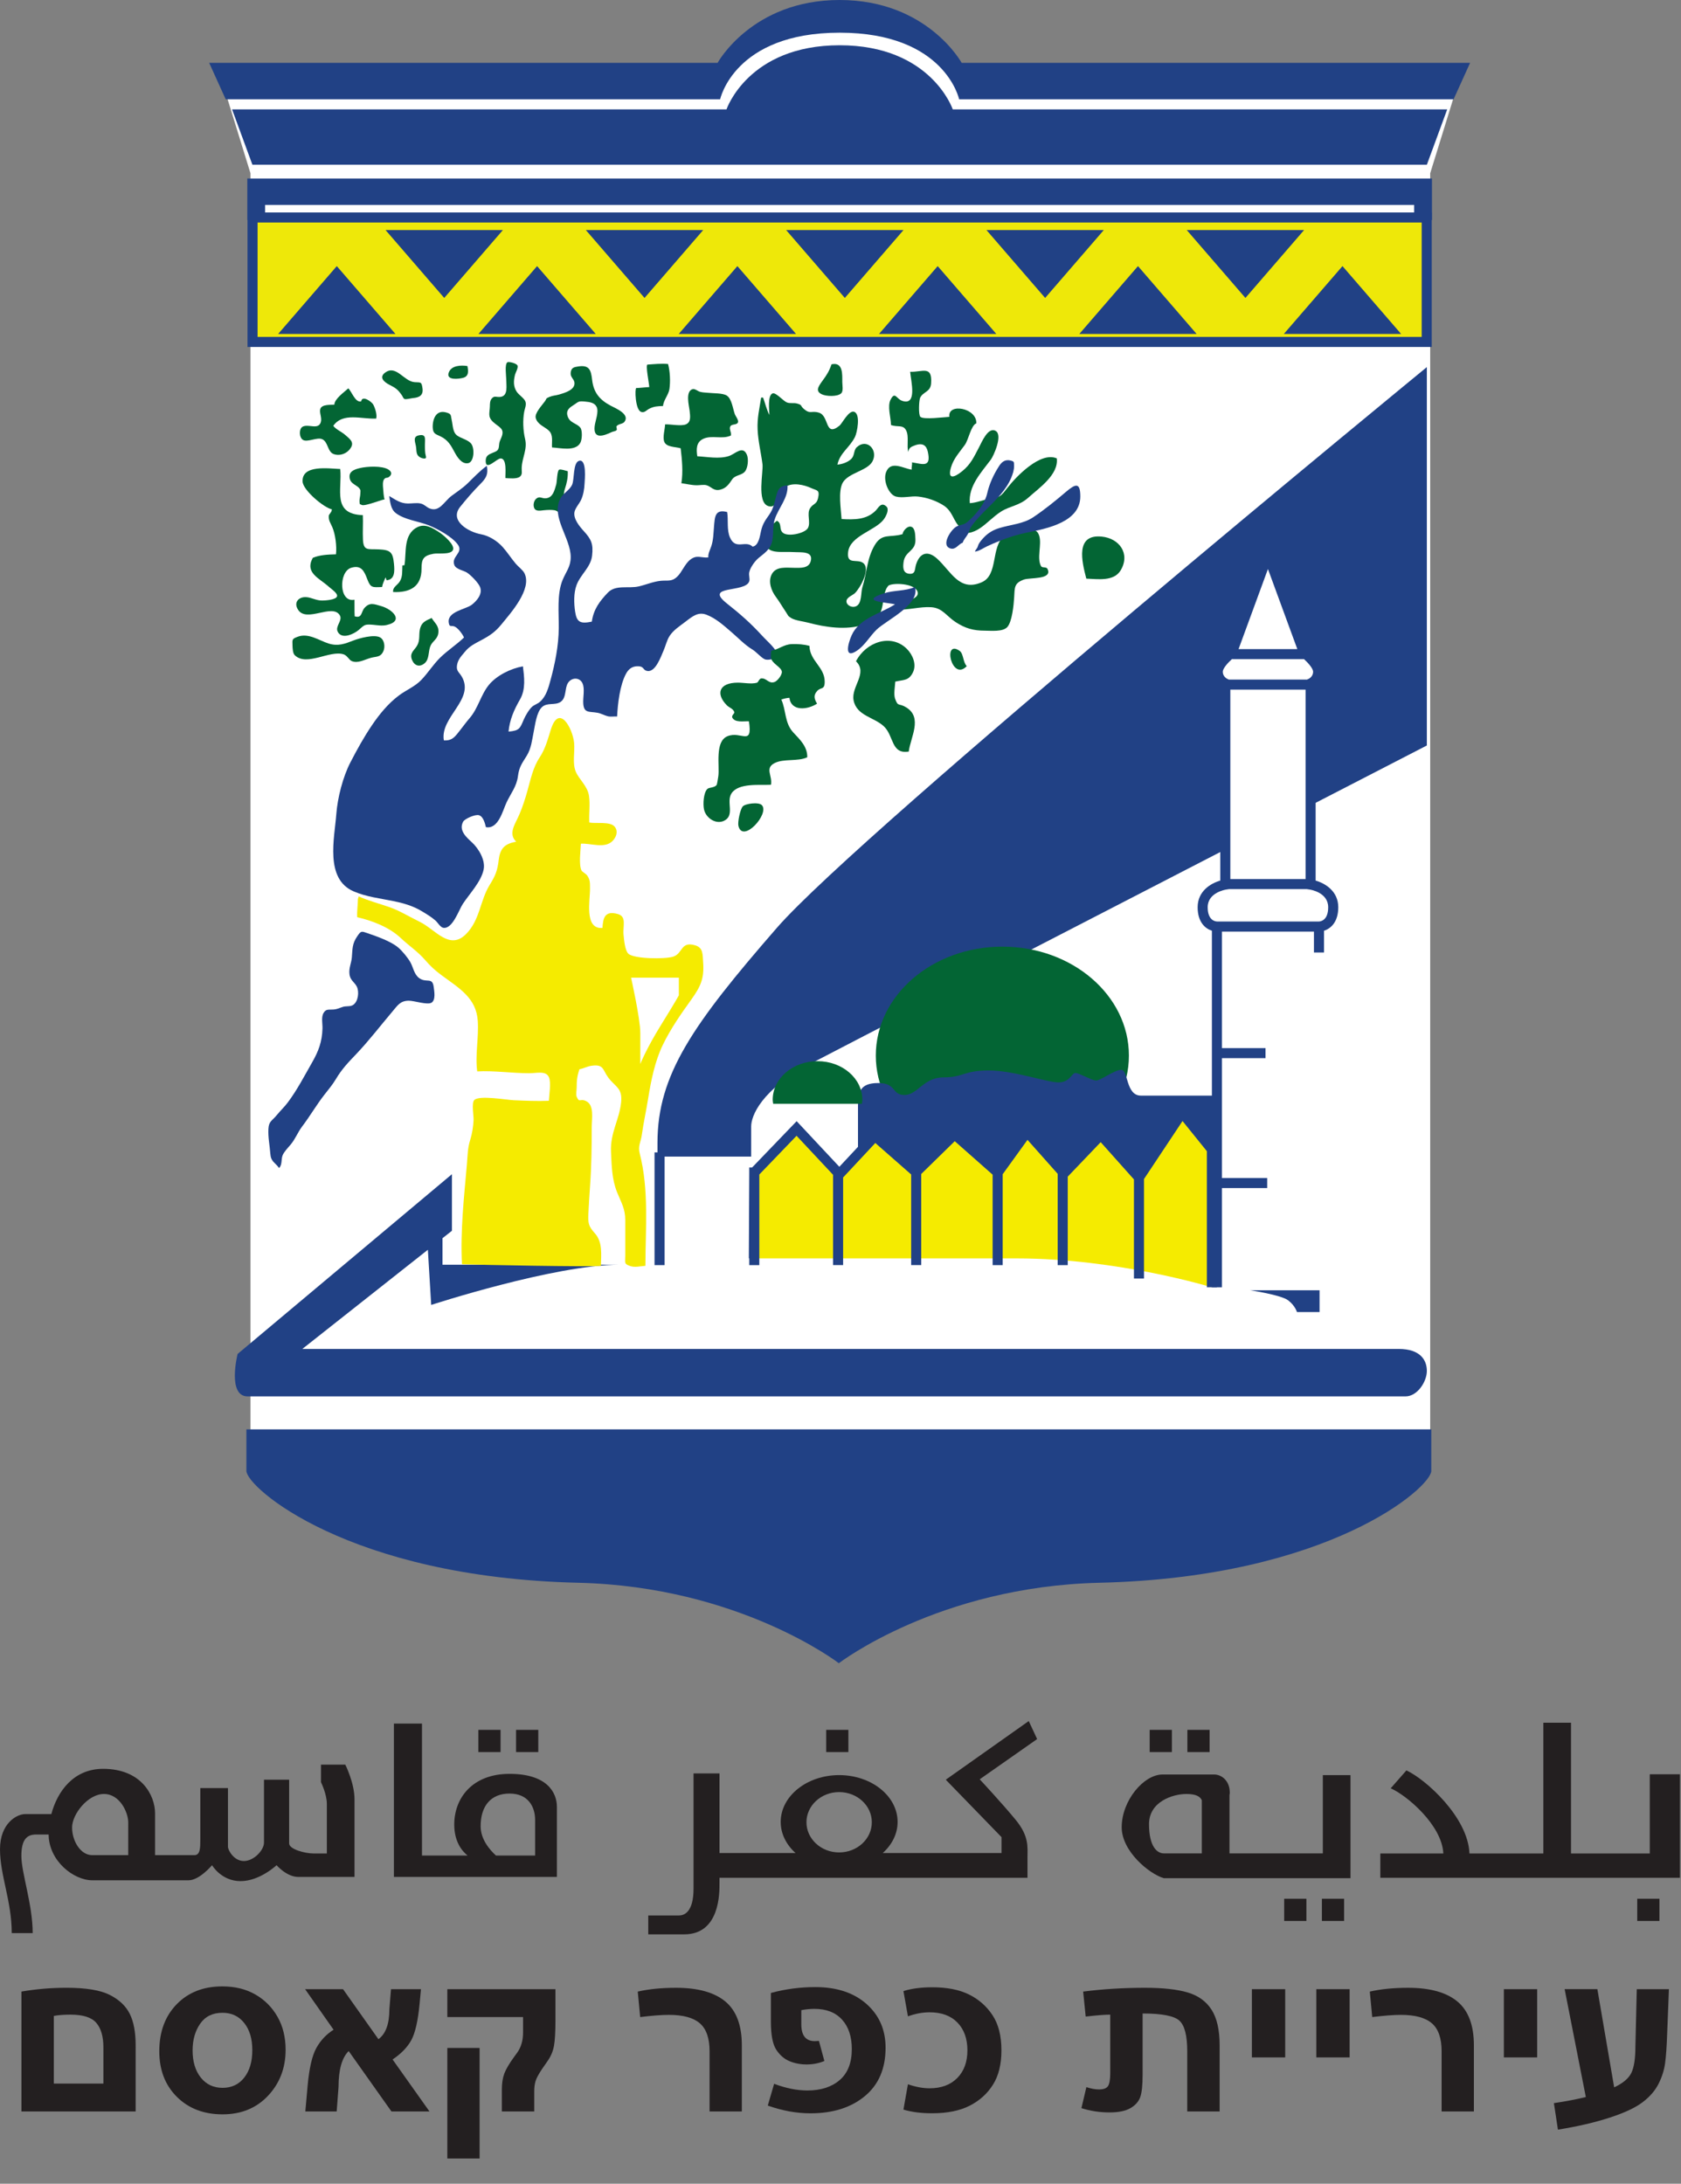 <?xml version="1.0" encoding="utf-8"?>
<!-- Generator: Adobe Illustrator 15.1.0, SVG Export Plug-In . SVG Version: 6.00 Build 0)  -->
<!DOCTYPE svg PUBLIC "-//W3C//DTD SVG 1.1//EN" "http://www.w3.org/Graphics/SVG/1.1/DTD/svg11.dtd">
<svg version="1.1" id="Layer_1" xmlns="http://www.w3.org/2000/svg" xmlns:xlink="http://www.w3.org/1999/xlink" x="0px" y="0px"
	 width="167.146px" height="217.129px" viewBox="0 0 167.146 217.129" enable-background="new 0 0 167.146 217.129"
	 xml:space="preserve">
<rect x="0" y="0" width="167.146" height="217.129" fill="#808080" stroke="none"/>
<path fill="#FFFFFF" d="M142.208,146.25V17.23l2.834-9.167H95.875c0,0-4.984-6.5-12.317-6.5s-12.317,6.5-12.317,6.5H22.073
	l2.833,9.167v129.02H142.208z"/>
<g>
	<path fill="#036534" d="M95.5,52.46c-0.698-0.585-0.748-1.599-1.66-2.191c-0.739-0.48-1.673-0.801-2.551-0.896
		c-0.697-0.076-1.521,0.178-2.198,0.003c-0.709-0.182-1.309-1.567-0.99-2.416c0.459-1.222,1.729-0.372,2.554-0.263
		c-0.036-0.221,0.064-0.504,0.025-0.724c1.041,0.156,1.945,0.589,1.57-1.078c-0.137-0.603-0.508-0.907-1.3-0.604
		c-0.364,0.14-0.558,0.216-0.641,0.64c-0.168-0.607,0.093-1.535-0.206-2.128c-0.312-0.618-0.833-0.298-1.512-0.543
		c0.003-0.727-0.389-1.86-0.031-2.538c0.442-0.838,0.562-0.064,1.144,0.133c1.54,0.523,0.864-2.003,0.796-2.885
		c1.229,0.036,2.211-0.672,2.083,1.153c-0.061,0.865-0.785,0.806-1.087,1.416c-0.123,0.249-0.193,1.708,0.021,1.908
		c0.323,0.301,2.366,0.025,2.879,0.002c-0.182-1.421,2.764-0.885,2.681,0.643c-0.533,0.209-0.764,1.616-1.14,2.142
		c-0.535,0.75-1.118,1.349-1.379,2.241c-0.353,1.208,0.278,1.049,1.092,0.396c0.883-0.708,1.183-1.429,1.706-2.414
		c0.255-0.478,0.897-2.059,1.654-1.606c0.716,0.428-0.22,2.49-0.49,2.852c-0.968,1.295-2.235,2.621-2.091,4.326
		c0.719-0.04,1.292-0.335,1.983-0.423c0.999-0.127,1.128-0.291,1.726-1.061c0.911-1.175,3.319-3.675,4.941-2.968
		c0.195,1.623-1.764,2.942-2.844,3.916c-0.869,0.785-1.823,0.818-2.688,1.366c-1.546,0.981-2.486,2.783-4.632,1.933"/>
	<path fill="#036534" d="M80.382,61.918c-0.461-0.124-1.302-0.217-1.703-0.459c-0.377-0.228-0.311-0.277-0.527-0.594
		c-0.351-0.513-0.654-1.051-1.029-1.552c-0.388-0.517-0.795-1.473-0.374-2.235c0.437-0.79,1.422-0.622,2.253-0.619
		c0.579,0.002,1.402,0.067,1.604-0.64c0.301-1.061-0.98-0.877-1.688-0.925c-1.258-0.084-2.72,0.309-2.917-1.116
		c-0.192-1.381,0.394-1.215,1.245-1.996c0.522,0.241,0.199,0.793,0.565,1.163c0.471,0.477,2.227,0.096,2.523-0.444
		c0.309-0.563-0.15-1.41,0.221-1.978c0.303-0.464,0.638-0.355,0.781-0.969c0.206-0.883-0.107-0.759-0.689-1.029
		c-0.688-0.319-1.825-0.585-2.546-0.113c-0.674,0.441-0.697,2.254-1.727,1.902c-1.142-0.391-0.462-3.396-0.558-4.155
		c-0.14-1.118-0.429-2.251-0.484-3.433c-0.056-1.153,0.178-2.067,0.347-3.179c0.067-0.028,0.135-0.028,0.204-0.001
		c0.191,0.53,0.358,1.224,0.622,1.717c-0.007-0.404-0.209-1.979,0.327-2.15c0.324-0.104,1.062,0.775,1.421,0.907
		c0.328,0.121,0.669,0.01,1.002,0.104c0.555,0.158,0.27,0.189,0.686,0.548c0.637,0.548,0.738,0.127,1.496,0.363
		c1.039,0.324,0.555,2.494,2.047,1.278c0.246-0.2,0.912-1.54,1.438-1.369c0.682,0.221,0.297,2.092,0.091,2.501
		c-0.545,1.085-1.488,1.565-1.748,2.753c0.455-0.031,1.051-0.236,1.388-0.575c0.336-0.337,0.218-0.858,0.534-1.152
		c1.002-0.931,2.151,0.258,1.57,1.394c-0.487,0.952-2.431,1.142-2.974,2.15c-0.459,0.854-0.159,2.669-0.103,3.595
		c1.264,0.071,2.481,0.08,3.389-0.837c0.265-0.267,0.549-0.92,1.081-0.397c0.281,0.275-0.021,0.944-0.312,1.314
		c-0.858,1.084-3.311,1.599-3.506,3.184c-0.166,1.341,0.884,0.657,1.482,1.098c0.804,0.59-0.313,2.528-0.81,3.008
		c-0.215,0.208-0.842,0.416-0.839,0.811c0.003,0.392,0.528,0.664,0.923,0.506c0.646-0.259,0.488-1.37,0.664-1.918
		c0.449-1.398,0.433-2.833,1.216-4.162c0.73-1.242,1.506-0.727,2.774-1.104c0.034-0.311,0.464-0.839,0.846-0.741
		c0.425,0.109,0.411,0.846,0.433,1.229c0.071,1.26-1.057,1.139-1.185,2.341c-0.045,0.422-0.092,1.038,0.565,1.108
		c0.656,0.069,0.538-0.467,0.685-0.924c0.375-1.181,1.175-1.408,2.086-0.584c1.405,1.272,2.202,3.323,4.437,2.356
		c1.686-0.729,0.882-3.502,2.248-4.628c0.56-0.459,1.386-0.528,2.081-0.561c0.769-0.036,1.185-0.118,1.398,0.583
		c0.263,0.86-0.263,2.214,0.179,3.005c0.108,0.194,0.522,0.037,0.633,0.259c0.553,1.104-1.729,0.852-2.332,1.069
		c-1.008,0.362-0.916,0.806-0.979,1.824c-0.045,0.71-0.2,2.388-0.688,2.909c-0.449,0.48-1.6,0.351-2.228,0.35
		c-1.151-0.001-1.943-0.229-2.904-0.854c-0.919-0.598-1.301-1.408-2.434-1.479c-1.108-0.07-2.224,0.293-3.409,0.237
		c0.367-0.802,2.03-0.947,2.077-1.571c0.074-0.991-2.302-1.155-2.901-0.821c-0.511,0.537-0.472,1.542-0.662,2.254
		c-0.269,1.006-0.836,1.334-1.836,1.652C84.122,62.678,82.074,62.371,80.382,61.918z"/>
	<path fill="#036534" d="M55.95,51.207c-0.352-0.143-0.454-0.415-0.835-0.477c-0.316-0.051-0.732-0.027-1.053,0.005
		c-0.294,0.029-0.771,0.142-0.935-0.2c-0.144-0.299-0.049-0.756,0.2-0.958c0.354-0.288,0.55,0.019,0.978-0.034
		c0.68-0.084,0.829-0.784,1-1.367c0.081-0.277,0.083-1.357,0.287-1.472c0.156-0.087,0.684,0.114,0.861,0.145
		c0.032,0.638-0.101,1.206-0.285,1.763C55.9,49.413,56.187,50.361,55.95,51.207z"/>
	<path fill="#214185" d="M77.25,92.25c-8.375,9.625-11.875,14.625-11.875,21.375c0,1,0,1.375,0,1.375h9.316c0,0,0-2,0-3
		s0.934-3.625,5.934-6.25c3.005-1.578,24.517-12.679,41.208-21.289V67.958c0,0-0.75-0.333-0.75-1.167s1.417-1.917,1.417-1.917
		l3.575-9.75l3.574,9.75c0,0,1.417,1.084,1.417,1.917s-0.75,1.167-0.75,1.167v12.126c6.83-3.523,11.559-5.96,11.559-5.96V36.5
		C141.875,36.5,85.625,82.625,77.25,92.25z"/>
	<ellipse fill="#036534" cx="99.667" cy="104.958" rx="12.583" ry="10.833"/>
	<path fill="#F5EB00" d="M75,116.583l4.208-4.375l4.25,4.541L87,112.958l4.084,3.582l3.833-3.75l4.292,3.793l2.917-4.043
		l3.666,4.125l3.667-3.832l3.792,4.25l4.291-6.459l2.959,3.666v13.709c0,0-9.375-2.875-19.375-2.875s-26.167,0-26.167,0L75,116.583z
		"/>
	<g>
		<rect x="162.794" y="188.792" fill="#231F20" width="2.208" height="2.209"/>
		<rect x="131.439" y="188.792" fill="#231F20" width="2.208" height="2.209"/>
		<rect x="127.69" y="188.792" fill="#231F20" width="2.208" height="2.209"/>
		<rect x="118.064" y="172" fill="#231F20" width="2.208" height="2.209"/>
		<rect x="114.315" y="172" fill="#231F20" width="2.208" height="2.209"/>
		<rect x="51.314" y="172" fill="#231F20" width="2.208" height="2.209"/>
		<rect x="47.565" y="172" fill="#231F20" width="2.208" height="2.209"/>
		<rect x="82.149" y="172" fill="#231F20" width="2.208" height="2.209"/>
		<path fill="#231F20" d="M164.042,176.417v7.875h-7.833v-13h-2.75v13h-7.348c-0.136-3.604-4.361-7.385-6.269-8.26l-1.562,1.78
			c1.586,0.688,5.094,3.646,5.235,6.479h-6.267v2.416h29.791v-10.291H164.042L164.042,176.417z"/>
		<path fill="#231F20" d="M131.531,184.282h-9.28v-5.812c0.021-0.07,0.03-0.145,0.03-0.219c0-0.129-0.014-0.246-0.03-0.359v-0.047
			h-0.004c-0.162-0.924-0.868-1.406-1.527-1.406c-0.75,0-3.656,0-5.125,0c-1.875,0-4.062,2.594-4.062,5.25
			c0,2.374,2.717,4.627,4.188,5.062h18.562v-1.812v-0.656V176.5h-2.75v7.781H131.531z M119.5,184.282h-3.781
			c-0.656,0-1.469-0.656-1.469-2.906s2.375-3,3.719-3c0.957,0,1.37,0.256,1.531,0.627V184.282z"/>
		<path fill="#231F20" d="M102.291,171.125l-8.25,5.832l5.542,5.709v1.584H87.772c0.916-0.824,1.479-1.904,1.479-3.094
			c0-2.572-2.604-4.656-5.812-4.656s-5.812,2.084-5.812,4.656c0,1.188,0.562,2.27,1.477,3.094h-7.561c0-3.262,0-7.918,0-7.918
			h-2.583c0,0,0,9.084,0,11.459S68,190.458,67.5,190.458s-3.042,0-3.042,0v1.875c0,0,1.5,0,3.583,0c3.542,0,3.5-4.125,3.5-5.041
			c0-0.098,0-0.303,0-0.584h30.625v-2.082c0-0.959,0.168-2.043-1.166-3.668s-3.584-4.041-3.584-4.041l5.709-4L102.291,171.125z
			 M83.438,184.188c-1.795,0-3.25-1.344-3.25-3s1.455-3,3.25-3s3.25,1.344,3.25,3S85.232,184.188,83.438,184.188z"/>
		<path fill="#231F20" d="M50.667,176.375c-3.708,0-5.5,2.416-5.5,5.041c0,1.724,0.784,2.646,1.327,3.084h-4.535v-13.125h-2.792
			v15.25h16.208c0,0,0-5.5,0-6.959C55.375,178.209,54.375,176.375,50.667,176.375z M53.208,184.5h-3.891
			c-0.648-0.592-1.526-1.627-1.526-2.916c0-2.043,1.042-3.25,2.875-3.25s2.542,1.291,2.542,2.625
			C53.208,182.292,53.208,184.5,53.208,184.5z"/>
		<path fill="#231F20" d="M31.917,175.458v1.75c0,0,0.583,1.168,0.583,2.168s0,4.916,0,4.916s-0.5,0-1.333,0s-2.417-0.416-2.417-1
			s0-6.334,0-6.334h-2.5c0,0,0,5.5,0,6.25s-1,1.834-2,1.834s-1.583-1.084-1.583-1.416c0-0.334,0-5.834,0-5.834h-2.75
			c0,0,0,4.25,0,5.084s0,1.582-0.583,1.582c-0.251,0-1.961,0-3.917,0c0-0.85,0-2.824,0-4.166c0-1.75-1.333-4.416-5.167-4.416
			c-2.938,0-4.548,2.248-5.145,4.5c-0.705,0-2.011,0-2.605,0c-0.833,0-2.5,0.916-2.5,3.5c0,2.582,1.167,5.166,1.167,8.332
			c1.5,0,1.646,0,2.083,0c0-2.832-1.125-5.988-1.125-7.676c0-1.689,0.594-2.125,1.469-2.125c0.492,0,0.94,0,1.242,0
			c0.02,2.649,2.505,4.551,4.332,4.551c1.833,0,8.5,0,9.583,0s2.333-1.5,2.333-1.5s0.917,1.584,2.833,1.584s3.583-1.584,3.583-1.584
			s1,1.168,2.167,1.168s5.583,0,5.583,0v-7.719c0-1.634-0.917-3.449-0.917-3.449H31.917z M12.75,184.458c-1.685,0-3.146,0-3.583,0
			c-1.167,0-2-1.416-2-2.75c0-1.332,1.583-3.332,3.167-3.332s2.417,1.832,2.417,2.832C12.75,181.963,12.75,183.668,12.75,184.458z"
			/>
	</g>
	<g>
		<path fill="#231F20" d="M13.489,209.943H2.131v-11.92c1.475-0.252,2.968-0.378,4.48-0.378c1.934,0,3.368,0.236,4.305,0.711
			c0.936,0.475,1.599,1.102,1.988,1.885c0.391,0.783,0.584,1.828,0.584,3.135V209.943z M10.28,207.17v-3.61
			c0-1.062-0.232-1.868-0.698-2.418c-0.466-0.552-1.322-0.825-2.567-0.825c-0.665,0-1.219,0.042-1.662,0.126v6.728H10.28
			L10.28,207.17z"/>
		<path fill="#231F20" d="M15.839,203.961c0-1.935,0.577-3.492,1.729-4.678c1.154-1.184,2.667-1.775,4.539-1.775
			c1.262,0,2.357,0.27,3.29,0.809c0.933,0.538,1.666,1.277,2.2,2.219c0.535,0.938,0.802,2.031,0.802,3.276
			c0,1.804-0.581,3.323-1.741,4.562c-1.162,1.238-2.671,1.856-4.527,1.856s-3.37-0.578-4.539-1.735
			C16.423,207.336,15.839,205.825,15.839,203.961z M19.151,203.87c0,1.123,0.271,2.023,0.814,2.705
			c0.542,0.68,1.264,1.02,2.166,1.02c0.901,0,1.62-0.34,2.155-1.02c0.534-0.682,0.802-1.591,0.802-2.73
			c0-1.129-0.271-2.031-0.809-2.703c-0.538-0.674-1.255-1.01-2.148-1.01c-0.986,0-1.729,0.363-2.229,1.09
			C19.401,201.948,19.151,202.831,19.151,203.87z"/>
		<path fill="#231F20" d="M39.036,204.774l3.668,5.169h-3.782l-4.252-6.006c-0.673,0.665-1.009,1.86-1.009,3.588l-0.185,2.418H30.36
			l0.229-2.579c0.161-1.742,0.451-2.988,0.871-3.74c0.42-0.754,0.99-1.354,1.708-1.807l-2.831-4.033h3.771l3.52,4.973
			c0.726-0.525,1.089-1.52,1.089-2.979l0.161-1.994h2.979l-0.138,1.479c-0.161,1.673-0.432,2.864-0.814,3.575
			C40.522,203.547,39.899,204.193,39.036,204.774z"/>
		<path fill="#231F20" d="M44.479,200.557v-2.773h10.75v3.129c0,1.146-0.05,1.986-0.148,2.521c-0.1,0.535-0.31,1.031-0.63,1.49
			l-0.517,0.744c-0.367,0.543-0.594,0.961-0.682,1.256c-0.088,0.293-0.131,0.627-0.131,1.002v2.018H49.9v-2.178
			c0-0.626,0.082-1.157,0.246-1.594c0.165-0.436,0.487-0.984,0.97-1.649l0.31-0.424c0.39-0.543,0.584-1.216,0.584-2.019v-1.523
			H44.479z M44.479,214.62v-10.992h3.209v10.992H44.479z"/>
		<path fill="#231F20" d="M73.763,209.943h-3.209v-5.981c0-1.299-0.323-2.229-0.968-2.785c-0.646-0.559-1.672-0.838-3.078-0.838
			c-0.718,0-1.669,0.074-2.854,0.219l-0.24-2.533c1.1-0.252,2.369-0.378,3.805-0.378c2.177,0,3.812,0.455,4.905,1.364
			c1.092,0.908,1.639,2.363,1.639,4.365L73.763,209.943L73.763,209.943z"/>
		<path fill="#231F20" d="M76.651,198.161c1.444-0.39,2.915-0.584,4.413-0.584c2.132,0,3.83,0.561,5.095,1.68
			c1.264,1.119,1.896,2.568,1.896,4.35c0,2.07-0.688,3.676-2.062,4.812c-1.375,1.14-3.176,1.709-5.398,1.709
			c-1.398,0-2.815-0.256-4.252-0.77l0.63-2.166c1.162,0.443,2.266,0.665,3.312,0.665c1.337,0,2.406-0.347,3.209-1.037
			c0.802-0.69,1.203-1.718,1.203-3.077c0-1.244-0.324-2.224-0.975-2.935c-0.649-0.71-1.562-1.065-2.739-1.065
			c-0.428,0-0.863,0.043-1.307,0.127v1.408c0,1.116,0.447,1.674,1.341,1.674c0.122,0,0.26-0.008,0.413-0.022l0.539,1.995
			c-0.542,0.229-1.135,0.344-1.776,0.344c-0.596,0-1.155-0.107-1.679-0.32c-0.522-0.215-0.964-0.593-1.324-1.136
			c-0.358-0.542-0.539-1.479-0.539-2.808V198.161z"/>
		<path fill="#231F20" d="M89.831,209.76l0.446-2.521c0.765,0.268,1.482,0.401,2.154,0.401c1.162,0,2.078-0.341,2.751-1.021
			c0.672-0.681,1.009-1.598,1.009-2.75c0-1.162-0.331-2.082-0.99-2.764c-0.661-0.68-1.584-1.02-2.77-1.02
			c-0.695,0-1.413,0.133-2.154,0.4l-0.446-2.511c0.803-0.252,1.758-0.378,2.864-0.378c1.46,0,2.674,0.236,3.64,0.711
			c0.967,0.475,1.748,1.156,2.345,2.052c0.596,0.894,0.895,2.062,0.895,3.507c0,1.383-0.279,2.521-0.838,3.409
			c-0.558,0.892-1.328,1.589-2.314,2.093c-0.985,0.504-2.228,0.756-3.726,0.756C91.611,210.127,90.656,210.004,89.831,209.76z"/>
		<path fill="#231F20" d="M108.021,207.525c0.466,0.151,0.882,0.229,1.249,0.229c0.458,0,0.76-0.112,0.905-0.338
			c0.145-0.227,0.218-0.651,0.218-1.277v-5.822c-0.535,0-1.349,0.064-2.44,0.193l-0.252-2.486c1.972-0.252,4.02-0.378,6.144-0.378
			c1.795,0,3.217,0.157,4.264,0.47c1.046,0.313,1.835,0.887,2.366,1.721c0.531,0.832,0.797,2.013,0.797,3.541v6.566h-3.221v-5.982
			c0-1.543-0.256-2.555-0.768-3.037c-0.514-0.48-1.735-0.723-3.669-0.723v6.086c0,1.031-0.077,1.771-0.234,2.219
			c-0.156,0.447-0.479,0.812-0.968,1.101c-0.489,0.286-1.186,0.431-2.086,0.431c-0.979,0-1.91-0.143-2.798-0.425L108.021,207.525z"
			/>
		<path fill="#231F20" d="M127.79,197.784v6.784h-3.312v-6.784H127.79z"/>
		<path fill="#231F20" d="M134.197,197.784v6.784h-3.312v-6.784H134.197z"/>
		<path fill="#231F20" d="M146.552,209.943h-3.209v-5.981c0-1.299-0.323-2.229-0.969-2.785c-0.646-0.557-1.671-0.838-3.077-0.838
			c-0.718,0-1.669,0.074-2.854,0.219l-0.24-2.533c1.101-0.252,2.368-0.378,3.806-0.378c2.178,0,3.812,0.455,4.905,1.364
			c1.093,0.908,1.639,2.363,1.639,4.365V209.943L146.552,209.943z"/>
		<path fill="#231F20" d="M152.845,197.784v6.784h-3.312v-6.784H152.845z"/>
		<path fill="#231F20" d="M160.5,207.547c0.879-0.412,1.45-0.896,1.714-1.448c0.264-0.556,0.396-1.408,0.396-2.562l0.139-5.754
			h3.196l-0.172,4.366c-0.046,1.33-0.115,2.337-0.212,3.021c-0.096,0.685-0.312,1.363-0.652,2.035
			c-0.341,0.672-0.867,1.279-1.582,1.821c-0.715,0.543-1.804,1.054-3.267,1.53c-1.464,0.479-3.181,0.877-5.151,1.197l-0.401-2.637
			c1.223-0.184,2.281-0.386,3.175-0.607l-2.107-10.727h3.255L160.5,207.547z"/>
	</g>
	<path fill="#214185" d="M83.487,3.25c10.491,0,11.881,6.625,11.881,6.625h49.165l1.643-3.625H95.62c0,0-3.412-6.25-12.134-6.25
		c-8.721,0-12.133,6.25-12.133,6.25H20.799l1.643,3.625h49.164C71.606,9.875,72.997,3.25,83.487,3.25z"/>
	<path fill="#214185" d="M141.878,16.375l2.021-5.5H94.735c0,0-2.147-6.375-11.248-6.375c-9.1,0-11.249,6.375-11.249,6.375H23.075
		l2.021,5.5H141.878z"/>
	<polygon fill="#214185" points="140.613,20.375 140.613,21.875 142.383,21.875 142.383,17.75 24.591,17.75 24.591,21.875 
		26.36,21.875 26.36,20.375 	"/>
	<g>
		<rect x="25.112" y="21.625" fill="#EEE809" width="116.75" height="12.375"/>
		<path fill="#214185" d="M142.362,34.5H24.612V21.125h117.75V34.5z M25.612,33.5h115.75V22.125H25.612V33.5z"/>
	</g>
	<g>
		<polygon fill="#214185" points="78.169,22.875 89.837,22.875 84.003,29.625 		"/>
		<polygon fill="#214185" points="58.253,22.875 69.92,22.875 64.087,29.625 		"/>
		<polygon fill="#214185" points="38.337,22.875 50.004,22.875 44.171,29.625 		"/>
		<polygon fill="#214185" points="98.086,22.875 109.753,22.875 103.92,29.625 		"/>
		<polygon fill="#214185" points="118.002,22.875 129.669,22.875 123.836,29.625 		"/>
		<polygon fill="#214185" points="79.154,33.208 67.487,33.208 73.32,26.458 		"/>
		<polygon fill="#214185" points="99.069,33.208 87.402,33.208 93.236,26.458 		"/>
		<polygon fill="#214185" points="118.985,33.208 107.318,33.208 113.152,26.458 		"/>
		<polygon fill="#214185" points="139.319,33.208 127.652,33.208 133.486,26.458 		"/>
		<polygon fill="#214185" points="59.238,33.208 47.571,33.208 53.404,26.458 		"/>
		<polygon fill="#214185" points="39.322,33.208 27.655,33.208 33.488,26.458 		"/>
	</g>
	<path fill="#214185" d="M142.316,142.125c0,0,0,2.5,0,4.125s-10.114,10.588-33,11.125c-16,0.375-25.907,8-25.907,8
		s-9.909-7.625-25.909-8c-22.886-0.537-33-9.5-33-11.125s0-4.125,0-4.125H142.316z"/>
	<path fill="#214185" d="M139.062,134.125c-2.188,0-109,0-109,0l12.483-9.86l0.329,5.485c0,0,12.25-4,18.75-4
		c-8.25,0-17.625,0-17.625,0v-2.635l0.938-0.74v-5.625l-21.312,17.875c0,0-1.062,4.219,1,4.219H139.75
		c1.188,0,2.125-1.469,2.125-2.531S141.25,134.125,139.062,134.125z"/>
	<g>
		<path fill="#214185" d="M120.875,113.958v-5.021c0,0-5.938,0-7.438,0s-1.25-2.562-1.938-2.562c-0.688,0-2.062,1.062-2.5,1.062
			c-0.438,0-1.688-0.75-2.062-0.75s-0.562,0.938-1.688,0.938s-4.438-1.188-6.938-1.188s-2.5,0.688-4.5,0.688s-2.562,1.75-3.875,1.75
			c-1.312,0-0.75-1.188-2.625-1.188s-2,1-2,2.312c0,1.176,0,3.547,0,4.031l-1.854,1.984l-4.245-4.535l-4.428,4.604H74.5v0.599
			l-0.041,8.438H74.5v0.672h1v-9.01l3.704-3.85l3.629,3.878v8.979h1v-8.711l3.201-3.429l3.565,3.129v9.011h1v-9.058l3.334-3.262
			l3.767,3.329v8.992h1v-9.037l2.466-3.416l3.001,3.377v9.076h1v-8.795l3.278-3.429l3.305,3.704v9.854h1v-9.892l3.831-5.767
			l2.42,2.998v13.531h1V114.29v-0.177L120.875,113.958z"/>
		<rect x="65.083" y="114.584" fill="#214185" width="1" height="11.207"/>
	</g>
	<path fill="#214185" d="M130.817,87.558V68.24c0.357-0.262,0.75-0.742,0.75-1.448c0-0.921-1.076-1.883-1.496-2.222l-3.995-10.897
		l-3.996,10.897c-0.419,0.339-1.496,1.301-1.496,2.222c0,0.706,0.393,1.187,0.75,1.448v19.318c-0.952,0.273-2.25,1.051-2.25,2.65
		c0,1.494,0.767,2.129,1.418,2.335v35.456h1v-9.869h4.498v-1h-4.498v-11.917h4.331v-1h-4.331V92.629h9.147v2.08h1v-2.165
		c0.651-0.206,1.418-0.841,1.418-2.335C133.067,88.609,131.77,87.831,130.817,87.558z M128.996,64.54h-5.842l2.921-7.963
		L128.996,64.54z M122.487,65.54h7.178c0.444,0.404,0.902,0.944,0.902,1.252c0,0.48-0.411,0.69-0.453,0.709l-0.156,0.07h-7.774
		l-0.142-0.067c-0.047-0.022-0.458-0.232-0.458-0.712C121.583,66.486,122.041,65.945,122.487,65.54z M129.817,87.405h-7.483V68.571
		h7.483V87.405z M131.149,91.625h-0.5v0.004h-9.52l-0.121-0.004c-0.155-0.005-0.926-0.097-0.926-1.417
		c0-1.456,1.75-1.744,1.825-1.756l0.309-0.048h7.702l0.325,0.048c0.073,0.011,1.822,0.287,1.822,1.755
		C132.067,91.528,131.297,91.62,131.149,91.625z"/>
	<path fill="#036534" d="M85.699,109.75c0.016-0.135,0.047-0.265,0.047-0.401c0-2.118-1.995-3.836-4.457-3.836
		s-4.457,1.718-4.457,3.836c0,0.138,0.029,0.269,0.047,0.401H85.699z"/>
	<path fill="#214185" d="M40.63,99.5c-0.836,0.015-1.087,0.458-1.613,1.079c-1.184,1.398-2.33,2.898-3.595,4.226
		c-0.812,0.851-1.423,1.48-2.034,2.505c-0.332,0.557-0.753,1.051-1.153,1.565c-0.784,1.008-1.411,2.105-2.188,3.125
		c-0.453,0.597-0.681,1.258-1.151,1.811c-0.273,0.322-0.67,0.73-0.802,1.08c-0.149,0.393-0.023,0.941-0.345,1.244
		c-0.433-0.596-0.814-0.613-0.872-1.438c-0.059-0.826-0.234-1.617-0.188-2.447c0.043-0.779,0.343-0.772,0.862-1.41
		c0.348-0.426,0.727-0.772,1.06-1.217c0.937-1.246,1.649-2.636,2.42-3.981c0.637-1.111,0.995-2.054,1.034-3.378
		c0.015-0.473-0.141-1.124,0.106-1.542c0.254-0.428,0.492-0.307,0.989-0.346c0.404-0.032,0.579-0.154,0.952-0.267
		c0.258-0.078,0.566-0.028,0.828-0.108c0.577-0.177,0.768-1.07,0.622-1.67c-0.151-0.631-0.72-0.728-0.813-1.468
		c-0.077-0.612,0.186-1.089,0.236-1.669c0.073-0.825,0.01-1.341,0.549-2.116c0.37-0.532,0.386-0.509,1.061-0.273
		c0.903,0.316,2.23,0.774,2.968,1.382c0.422,0.349,0.96,1.006,1.237,1.483c0.281,0.482,0.365,1.212,0.885,1.586
		c0.724,0.521,1.31-0.149,1.44,0.889c0.052,0.41,0.215,1.275-0.214,1.549C42.5,99.955,41.172,99.491,40.63,99.5z"/>
	<path fill="#214185" d="M39.054,89.583c-1.3-0.262-2.623-0.411-3.887-0.952c-2.893-1.238-1.904-5.318-1.727-7.681
		c0.122-1.613,0.652-3.701,1.397-5.138c0.661-1.275,1.328-2.49,2.139-3.689c0.741-1.095,1.626-2.18,2.692-2.975
		c0.723-0.54,1.594-0.885,2.221-1.539c0.662-0.69,1.182-1.533,1.875-2.216c0.727-0.715,1.634-1.293,2.374-2.008
		c-0.157-0.345-0.558-0.888-0.884-1.062c-0.385-0.205-0.565,0.125-0.637-0.439c-0.141-1.09,1.719-1.299,2.306-1.761
		c0.45-0.354,1.074-1.024,0.819-1.73c-0.157-0.435-0.919-1.203-1.305-1.456c-0.327-0.214-1.089-0.328-1.257-0.747
		c-0.349-0.87,0.944-1.218,0.34-2.048c-0.564-0.777-2.012-1.56-2.878-1.907c-1.042-0.417-2.403-0.542-3.288-1.221
		c-0.521-0.401-0.546-1.097-0.657-1.698c0.656,0.383,1.1,0.74,1.866,0.747c0.396,0.003,0.935-0.094,1.313,0.014
		c0.342,0.097,0.516,0.34,0.827,0.47c0.991,0.416,1.469-0.698,2.182-1.233c0.563-0.423,1.112-0.768,1.61-1.252
		c0.627-0.61,1.206-1.233,1.913-1.746c0.151,0.832-0.05,1.206-0.642,1.803c-0.726,0.731-1.375,1.487-2.006,2.271
		c-1.115,1.385,0.822,2.505,2.059,2.731c0.826,0.151,1.636,0.681,2.161,1.266c0.452,0.502,0.851,1.131,1.303,1.664
		c0.233,0.277,0.698,0.622,0.856,0.93c0.81,1.58-1.378,3.991-2.275,5.094c-0.611,0.75-1.122,1.1-1.994,1.568
		c-0.679,0.364-1.189,0.604-1.637,1.158c-0.3,0.372-0.689,0.73-0.786,1.314c-0.104,0.617,0.205,0.705,0.472,1.166
		c1.312,2.274-2.179,4.002-1.786,6.335c0.861,0.058,1.138-0.403,1.66-1.066c0.321-0.409,0.581-0.772,0.906-1.148
		c0.85-0.983,1.109-2.323,1.918-3.308c0.769-0.937,2.192-1.636,3.38-1.839c0.125,1.026,0.302,2.265-0.292,3.292
		c-0.598,1.031-1.027,2.028-1.139,3.195c1.094-0.092,1.136-0.316,1.52-1.212c0.161-0.374,0.535-1.012,0.836-1.271
		c0.208-0.179,0.54-0.277,0.776-0.487c0.604-0.537,0.827-1.356,1.032-2.109c0.459-1.688,0.812-3.437,0.831-5.214
		c0.017-1.491-0.197-3.367,0.373-4.764c0.344-0.842,0.812-1.314,0.813-2.295c0.004-1.895-1.986-4-1.028-5.827
		c0.275-0.524,0.911-0.801,1.171-1.376c0.23-0.51,0.078-2.163,0.667-2.359c0.821-0.273,0.58,1.974,0.567,2.26
		c-0.024,0.542-0.118,1.115-0.342,1.607c-0.175,0.383-0.6,0.837-0.665,1.241c-0.107,0.668,0.512,1.412,0.927,1.867
		c0.736,0.808,0.967,1.264,0.829,2.45c-0.138,1.174-1.162,1.861-1.555,2.951c-0.28,0.78-0.255,1.775-0.133,2.6
		c0.158,1.066,0.516,1.244,1.662,1.006c0.173-1.222,0.767-2.02,1.596-2.887c0.78-0.814,2.048-0.377,3.084-0.62
		c0.729-0.17,1.438-0.479,2.166-0.552c0.698-0.069,1.089,0.11,1.629-0.398c0.508-0.479,0.761-1.29,1.333-1.722
		c0.653-0.493,1.052-0.142,1.773-0.202c-0.036-0.394,0.197-0.792,0.313-1.163c0.196-0.625,0.197-1.226,0.253-1.891
		c0.081-0.979,0.09-1.782,1.311-1.463c0.133,0.826-0.06,1.769,0.283,2.543c0.566,1.276,1.535,0.217,2.247,0.898
		c0.613-0.102,0.724-1.069,0.836-1.558c0.166-0.724,0.422-1.057,0.818-1.624c0.452-0.648,0.51-1.233,0.72-1.966
		c0.194-0.676,0.388-0.876,1.089-0.948c0.105,1.241-0.905,2.255-1.266,3.388c-0.294,0.924,0.011,1.934-0.477,2.736
		c-0.419,0.69-1.035,0.899-1.495,1.479c-0.229,0.289-0.489,0.674-0.567,1.079c-0.053,0.265,0.086,0.602,0.007,0.856
		c-0.374,1.193-4.594,0.337-2.21,2.22c1.287,1.017,2.349,1.944,3.471,3.173c0.653,0.715,1.45,1.299,1.72,2.241
		c-0.481,0.002-1.083,0.29-1.465,0.111c-0.344-0.161-0.824-0.731-1.212-0.964c-0.745-0.447-1.402-1.148-2.049-1.703
		c-0.776-0.666-1.565-1.393-2.512-1.751c-0.81-0.306-1.354,0.133-2.07,0.683c-0.577,0.443-1.213,0.838-1.601,1.44
		c-0.271,0.422-0.391,0.985-0.594,1.447c-0.282,0.644-0.848,2.294-1.721,1.998c-0.317-0.108-0.254-0.4-0.713-0.439
		c-0.646-0.056-1.035,0.253-1.295,0.734c-0.613,1.131-0.828,2.991-0.888,4.258c-0.345-0.022-0.593,0.047-0.916-0.022
		c-0.278-0.06-0.683-0.284-1.024-0.347c-0.822-0.153-1.361,0.075-1.427-0.923c-0.04-0.604,0.171-1.452-0.07-1.997
		c-0.281-0.636-1.101-0.617-1.459-0.033c-0.337,0.551-0.126,1.479-0.735,1.877c-0.562,0.367-1.327,0.021-1.848,0.517
		c-0.541,0.515-0.681,1.802-0.825,2.498c-0.152,0.742-0.233,1.595-0.672,2.311c-0.478,0.781-0.765,1.117-0.884,2.047
		c-0.133,1.039-0.702,1.696-1.136,2.619c-0.381,0.809-0.804,2.681-2.051,2.455c-0.089-0.37-0.256-1.048-0.679-1.184
		c-0.385-0.124-1.438,0.364-1.584,0.638c-0.459,0.861,0.295,1.526,0.877,2.061c0.648,0.595,1.353,1.747,1.162,2.691
		c-0.244,1.213-1.405,2.412-2.08,3.439c-0.386,0.586-1.016,2.523-1.941,2.361c-0.277-0.048-0.563-0.542-0.77-0.722
		c-0.405-0.354-0.88-0.639-1.339-0.916C41.034,90.051,40.05,89.783,39.054,89.583z"/>
	<path fill="#F5EB00" d="M69.917,95.711c-0.058-0.816,0.014-1.479-0.788-1.715c-1.479-0.435-1.201,0.813-2.202,1.128
		c-0.821,0.258-3.896,0.224-4.447-0.294c-0.341-0.32-0.431-1.39-0.479-1.885c-0.085-0.873,0.342-1.814-0.584-2.068
		c-1.278-0.351-1.455,0.386-1.514,1.389c-1.842,0.158-1.218-2.811-1.236-3.91c-0.011-0.543,0.038-0.838-0.277-1.298
		c-0.111-0.162-0.518-0.396-0.562-0.49c-0.298-0.621-0.094-1.955-0.07-2.679c0.983-0.06,2.333,0.506,3.118-0.24
		c0.352-0.335,0.641-0.939,0.254-1.439c-0.436-0.562-1.875-0.29-2.533-0.43c-0.048-0.865,0.095-1.795-0.032-2.652
		c-0.145-0.98-1.004-1.646-1.315-2.403c-0.359-0.871-0.073-1.937-0.165-2.87c-0.142-1.425-1.489-3.938-2.314-1.312
		c-0.335,1.067-0.546,1.906-1.125,2.789c-0.65,0.992-0.879,2.142-1.207,3.315c-0.216,0.773-0.483,1.593-0.787,2.309
		c-0.419,0.992-1.159,1.917-0.326,2.737c-1.152,0.198-1.604,0.673-1.739,1.825c-0.127,1.071-0.339,1.57-0.896,2.469
		c-0.967,1.561-0.958,3.49-2.355,4.892c-1.646,1.65-3.036-0.456-4.585-1.215c-0.999-0.49-2.042-1.121-2.988-1.454
		c-1.005-0.354-2.191-0.656-3.091-1.083l-0.083,0.25c-0.006,0.609-0.104,1.201-0.071,1.821c1.509,0.344,3.217,1.008,4.342,2.082
		c0.758,0.723,1.652,1.303,2.381,2.143c0.554,0.637,0.992,1.048,1.676,1.553c1.766,1.302,3.436,2.251,3.589,4.529
		c0.112,1.675-0.274,3.389-0.055,5.026c1.654-0.093,3.458,0.18,5.165,0.18c0.793,0,1.69-0.276,1.974,0.417
		c0.217,0.531,0.018,1.736-0.014,2.324c-1.159,0.047-2.335-0.004-3.49-0.056c-0.699-0.03-3.43-0.514-3.921-0.024
		c-0.304,0.303-0.053,1.58-0.076,2.016c-0.034,0.63-0.143,1.346-0.329,1.933c-0.273,0.856-0.255,1.535-0.336,2.474
		c-0.281,3.24-0.661,6.543-0.489,9.908c1.69,0.069,12.747,0.277,13.816,0.164c0.024-1.166,0.178-2.365-0.596-3.232
		c-0.633-0.709-0.698-0.994-0.649-1.989c0.045-0.907,0.101-1.827,0.166-2.735c0.142-1.949,0.167-3.888,0.167-5.857
		c0-0.84,0.273-2.163-0.557-2.569c-0.628-0.308-0.652,0.229-0.942-0.437c-0.09-0.206,0-0.671,0-0.896c0-0.729,0.053-1.2,0.281-1.84
		c0.488-0.088,0.702-0.272,1.219-0.345c1.215-0.17,1.073,0.413,1.646,1.181c0.712,0.953,1.431,1.012,1.271,2.49
		c-0.188,1.729-1.091,3.003-1.002,4.891c0.065,1.389,0.083,2.729,0.605,4.021c0.407,1.008,0.815,1.637,0.812,2.767
		c-0.003,1.17,0.005,2.34,0,3.511c-0.003,0.756-0.139,0.832,0.483,1.053c0.462,0.164,1.034,0.016,1.519-0.019
		c0.011-3.749,0.364-7.554-0.562-11.162c-0.198-0.774,0.104-1.114,0.21-1.88c0.164-1.189,0.429-2.367,0.621-3.564
		c0.295-1.838,0.673-3.719,1.457-5.349c0.769-1.596,1.824-3.115,2.853-4.539C69.676,98.071,70.027,97.288,69.917,95.711z
		 M67.5,98.96c0,0-0.25,0.5-1.75,2.916s-2.083,3.917-2.083,3.917s0-1.667,0-3.083s-0.917-5.5-0.917-5.5h4.75V98.96z"/>
	<path fill="#214185" d="M88.99,60.091c-0.793-0.21-3.649-0.271-1.101-1.097c1.01-0.327,2.085-0.197,3.084-0.623
		c0.546,1.758-2.835,3.279-3.825,4.247c-0.653,0.639-1.152,1.547-1.941,2.079c-1.32,0.892-0.88-0.733-0.53-1.521
		C85.446,61.452,87.532,61.028,88.99,60.091z"/>
	<path fill="#214185" d="M99.303,52.525c1.222-0.383,2.415-0.417,3.425-1.09c1.104-0.735,2.21-1.632,3.249-2.517
		c0.979-0.832,1.441-0.983,1.44,0.452c-0.002,2.531-3.295,3.186-5.298,3.583c-0.923,0.183-1.821,0.471-2.694,0.815
		c-0.438,0.173-0.87,0.36-1.297,0.561c-0.368,0.173-0.776,0.475-1.188,0.518c-0.036,0.004,0.212-0.359,0.226-0.379
		c0.062-0.103,0.075-0.219,0.127-0.327c0.124-0.255,0.346-0.5,0.538-0.705C98.235,53.006,98.739,52.702,99.303,52.525z"/>
	<path fill="#214185" d="M95.126,52.343c0.37-0.176,0.675-0.136,1-0.398c0.853-0.686,1.791-1.826,2.033-2.891
		c0.217-0.954,0.634-1.855,1.161-2.681c0.273-0.427,0.598-0.724,1.179-0.58c0.329,0.082,0.331,0.126,0.334,0.521
		c0.003,0.431-0.124,0.801-0.283,1.186c-0.488,1.183-1.521,2.214-2.399,3.082c-0.53,0.524-1.188,1.188-1.592,1.806
		c-0.13,0.198-0.195,0.474-0.31,0.697c-0.139,0.269-0.458,0.599-0.517,0.867c-0.446,0.158-0.691,0.733-1.216,0.585
		C93.492,54.247,94.589,52.599,95.126,52.343z"/>
	<path fill="#036534" d="M29.309,65.148c-0.201-0.196-0.213-0.682-0.225-0.944c-0.03-0.658-0.031-0.683,0.521-0.893
		c1.069-0.406,2.132,0.38,3.062,0.673c0.95,0.299,1.63,0.028,2.482-0.302c0.557-0.215,2.078-0.647,2.665-0.293
		c0.418,0.251,0.505,0.953,0.293,1.387c-0.292,0.601-0.676,0.479-1.232,0.633c-0.654,0.181-1.283,0.579-1.9,0.323
		c-0.27-0.112-0.445-0.555-0.811-0.672C32.789,64.615,30.495,66.301,29.309,65.148z"/>
	<path fill="#036534" d="M29.646,60.639c-0.492-0.748,0.066-1.293,0.759-1.267c0.56,0.021,1.011,0.346,1.638,0.339
		c0.241-0.002,1.36-0.052,1.468-0.415c0.09-0.307-0.58-0.743-0.774-0.921c-0.993-0.906-2.452-1.396-1.638-2.906
		c0.681-0.297,1.521-0.333,2.308-0.353c0.092-0.8-0.064-2.007-0.361-2.692c-0.214-0.494-0.369-0.637-0.355-1.115
		c0.005-0.208,0.319-0.367,0.303-0.669c-0.79-0.155-2.857-1.894-2.906-2.746c-0.1-1.723,2.604-1.303,3.743-1.26
		c0.208,2.032-0.844,4.485,2.246,4.587c0.036,0.798-0.026,1.608,0.011,2.409c0.055,1.177,0.476,0.943,1.589,0.996
		c1.144,0.054,1.382,0.274,1.494,1.415c0.073,0.742,0.102,1.589-0.738,1.656c-0.02-0.12-0.066-0.191-0.095-0.291
		c-0.136,0.333-0.287,0.61-0.347,0.96c-0.967,0.038-1.136,0.096-1.467-0.765c-0.292-0.758-0.567-1.467-1.607-1.146
		c-1.256,0.388-1.23,3.508,0.331,3.174c0.014,0.547-0.012,1.106,0.019,1.65c0.752,0.231,0.631-0.438,0.967-0.823
		c0.523-0.6,0.963-0.395,1.689-0.186c1.105,0.318,2.304,1.479,0.517,1.877c-0.455,0.102-0.89,0.016-1.353-0.025
		c-0.867-0.076-0.856,0.028-1.413,0.509c-0.476,0.41-1.708,1.002-2.104,0.159c-0.249-0.529,0.517-1.102,0.221-1.606
		C33.067,59.96,30.504,61.943,29.646,60.639z"/>
	<path fill="#036534" d="M41.832,62.31c0.192-0.496,0.601-0.639,1.088-0.862c0.332,0.54,0.752,0.781,0.665,1.489
		c-0.079,0.631-0.549,0.772-0.774,1.266c-0.247,0.542-0.094,1.333-0.594,1.749c-0.502,0.417-1.007,0.242-1.244-0.326
		c-0.29-0.692,0.22-0.958,0.479-1.397C41.854,63.545,41.559,63.01,41.832,62.31z"/>
	<path fill="#036534" d="M39.091,58.865c-0.069-0.496,0.452-0.686,0.674-1.073c0.277-0.483,0.216-0.929,0.244-1.569
		c0.069-0.008,0.139-0.015,0.208-0.022c0.212-1.264-0.141-3.062,1.282-3.783c0.78-0.396,1.553,0.095,2.227,0.545
		c0.354,0.235,1.582,1.236,1.297,1.751c-0.255,0.462-1.479,0.264-1.925,0.348c-0.989,0.186-1.188,0.511-1.183,1.481
		C41.925,58.329,40.767,58.94,39.091,58.865z"/>
	<path fill="#036534" d="M38.246,49.669c-0.11-0.336-0.119-0.772-0.154-1.139c-0.022-0.234-0.054-0.667,0.094-0.868
		c0.169-0.23,0.289-0.095,0.482-0.232c0.313-0.222,0.315-0.52-0.052-0.746c-0.642-0.393-2.114-0.311-2.828-0.143
		c-0.646,0.152-1.173,0.388-1,1.08c0.135,0.54,0.741,0.607,0.985,0.995c0.112,0.179,0.057,0.191,0.058,0.438
		c0.001,0.266-0.105,0.559-0.083,0.812c0.028,0.338-0.02,0.212,0.222,0.342C36.282,50.376,38.214,49.57,38.246,49.669z"/>
	<path fill="#036534" d="M41.354,44.344c-0.097-0.467-0.292-0.931,0.278-1.054c0.776-0.167,0.618,0.364,0.618,0.922
		c0,0.401-0.006,0.77,0.098,1.163c0.048,0.184-0.037,0.231-0.225,0.214c-0.199-0.019-0.434-0.131-0.561-0.288
		C41.364,45.055,41.416,44.641,41.354,44.344z"/>
	<path fill="#036534" d="M46.067,37.562c-0.443,0.125-1.708,0.278-1.457-0.487c0.25-0.763,1.238-0.774,1.867-0.681
		C46.569,36.878,46.638,37.402,46.067,37.562z"/>
	<path fill="#036534" d="M44.917,41.79c0.125,0.545,0.091,1.201,0.55,1.524c0.398,0.28,0.974,0.385,1.333,0.743
		c0.428,0.427,0.365,1.89-0.261,2c-0.637,0.111-1.093-0.629-1.342-1.1c-0.365-0.688-0.661-1.216-1.404-1.571
		c-0.476-0.227-0.731-0.256-0.765-0.858c-0.021-0.415,0.072-0.987,0.371-1.303c0.293-0.31,0.651-0.312,1.039-0.194
		C44.908,41.172,44.81,41.315,44.917,41.79z"/>
	<path fill="#036534" d="M38.301,37.045c1.094-0.802,1.854,0.88,2.928,0.954c0.605,0.042,0.69-0.079,0.783,0.628
		c0.088,0.674-0.308,0.903-0.962,0.955c-0.171,0.014-0.685,0.159-0.834,0.087c-0.122-0.059-0.16-0.224-0.25-0.356
		c-0.413-0.603-0.635-0.741-1.247-1.055C38.197,37.991,37.646,37.525,38.301,37.045z"/>
	<path fill="#036534" d="M34.31,43.232c-0.343-0.299-0.909-0.537-1.173-0.891c0.95-1.356,2.787-0.654,4.267-0.721
		c0.113-0.358-0.107-1.061-0.294-1.398c-0.154-0.282-1.1-0.96-1.2-0.31c-0.589,0.142-0.933-0.976-1.278-1.299
		c-0.399,0.374-1.375,1.043-1.385,1.623c-0.394,0.034-1.241-0.049-1.396,0.423c-0.122,0.369,0.185,0.896,0.048,1.32
		c-0.255,0.799-1.228,0.137-1.81,0.448c-0.367,0.196-0.367,1.08,0.044,1.318c0.438,0.254,1.377-0.288,1.884-0.083
		c0.623,0.251,0.521,1.243,1.162,1.488c0.533,0.201,1.182,0.004,1.55-0.422C35.334,44.027,34.852,43.704,34.31,43.232z"/>
	<path fill="#036534" d="M49.625,44.24c0.021-0.32,0.11-0.457,0.229-0.743c0.379-0.913-0.244-0.998-0.82-1.538
		c-0.562-0.524-0.343-0.88-0.325-1.558c0.007-0.266,0-0.544,0.177-0.764c0.277-0.344,0.469-0.106,0.908-0.179
		c0.752-0.123,0.54-1.138,0.54-1.78c0-0.317-0.168-1.452,0.115-1.656c0.12-0.087,0.892,0.087,1.005,0.322
		c0.103,0.212-0.196,0.713-0.247,0.92c-0.153,0.627-0.169,1.172,0.174,1.689c0.228,0.343,0.757,0.645,0.869,0.993
		c0.104,0.326-0.068,0.679-0.125,0.981c-0.158,0.83-0.112,1.899,0.082,2.702c0.256,1.06-0.296,1.841-0.334,2.888
		c-0.015,0.369,0.103,0.646-0.176,0.877c-0.306,0.254-1.068,0.162-1.443,0.142c-0.02-0.448,0.168-1.913-0.45-1.954
		c-0.412-0.027-1.554,1.36-1.508,0.184c0.018-0.441,0.289-0.577,0.646-0.723C49.46,44.833,49.588,44.795,49.625,44.24z"/>
	<path fill="#036534" d="M56.422,41.326c-0.154-0.568,0.25-0.825,0.668-1.09c0.444-0.283,0.376-0.373,1.101-0.305
		c0.423,0.04,0.909,0.098,1.123,0.506c0.265,0.503-0.133,1.416-0.189,1.967c-0.134,1.285,0.858,0.96,1.696,0.56
		c0.208-0.099,0.354-0.053,0.498-0.209c0.06-0.064-0.067-0.312-0.013-0.378c0.209-0.252,0.618-0.205,0.788-0.437
		c0.563-0.767-0.899-1.35-1.379-1.606c-1.086-0.578-1.693-1.293-1.839-2.565c-0.108-0.938-0.261-1.509-1.374-1.333
		c-0.419,0.066-0.712,0.108-0.759,0.645c-0.037,0.424,0.324,0.586,0.374,0.948c0.098,0.732-0.945,1.03-1.54,1.203
		c-0.3,0.087-0.642,0.103-0.922,0.223c-0.45,0.192-0.254,0.145-0.49,0.467c-0.293,0.401-1.012,1.163-0.898,1.625
		c0.161,0.664,0.895,0.882,1.303,1.265c0.458,0.428,0.283,1.087,0.316,1.678c0.812,0.043,2.318,0.426,2.814-0.453
		c0.191-0.34,0.215-1.238,0.01-1.506C57.343,42.051,56.628,42.088,56.422,41.326z"/>
	<path fill="#036534" d="M65.928,40.369c0.045-0.589,0.553-1.117,0.635-1.689c0.108-0.758,0.061-1.757-0.136-2.487
		c-0.694-0.062-1.338,0.01-2.043,0.059c-0.226,0.016,0.188,2.006,0.17,2.239c-0.431,0.012-0.86,0.081-1.286,0.093
		c-0.16,0.004-0.115,2.2,0.495,2.376c0.343,0.099,0.507-0.173,0.784-0.314C65.031,40.398,65.385,40.39,65.928,40.369z"/>
	<path fill="#036534" d="M69.333,45.367c-0.098-0.687-0.127-1.394,0.591-1.733c0.848-0.4,1.904,0.082,2.756-0.334
		c0.065-0.327-0.215-0.638-0.059-0.911c0.147-0.257,0.638-0.108,0.758-0.388c0.091-0.212-0.238-0.621-0.308-0.803
		c-0.198-0.525-0.303-1.555-0.811-1.87c-0.411-0.255-1.329-0.21-1.841-0.27c-0.311-0.036-0.531-0.021-0.834-0.106
		c-0.193-0.054-0.502-0.324-0.717-0.26c-0.744,0.219-0.354,1.654-0.302,2.117c0.067,0.594,0.156,1.159-0.357,1.382
		c-0.484,0.209-1.543-0.023-2.077,0.006c-0.015,0.491-0.27,1.286-0.075,1.746c0.221,0.526,1.078,0.472,1.622,0.63
		c0.133,1.116,0.256,2.352,0.071,3.476c0.547,0.066,0.998,0.203,1.563,0.2c0.27-0.001,0.673-0.077,0.936-0.003
		c0.488,0.137,0.7,0.608,1.361,0.444c0.602-0.149,0.865-0.542,1.181-1.01c0.317-0.473,0.938-0.392,1.273-0.789
		c0.312-0.369,0.381-1.258,0.201-1.676c-0.416-0.968-1.169-0.069-1.791,0.13C71.488,45.661,70.344,45.42,69.333,45.367z"/>
	<path fill="#214185" d="M131.208,130.459v-2.168h-6.916c0,0,3.082,0.459,3.791,1c0.709,0.543,0.875,1.168,0.875,1.168H131.208z"/>
	<path fill="#036534" d="M75.758,80.06c-0.322-0.346-1.659-0.153-1.906,0.125c-0.254,0.286-0.52,1.559-0.428,1.937
		C73.856,83.896,76.546,80.908,75.758,80.06z"/>
	<path fill="#036534" d="M72.744,78.872c0.709-1.051,2.811-0.78,3.914-0.842c0.171-0.91-0.646-1.638,0.362-2.156
		c0.907-0.466,2.306-0.133,3.249-0.577c0.024-1.066-0.743-1.774-1.386-2.463c-0.887-0.951-0.706-2.208-1.195-3.277
		c0.232-0.088,0.559-0.163,0.806-0.174c0.176,1.381,1.815,1.193,2.748,0.581c-0.353-0.578-0.308-0.892,0.009-1.256
		c0.365-0.42,0.756-0.062,0.751-0.943c-0.008-1.456-1.489-2.055-1.515-3.544c-0.543-0.154-1.188-0.201-1.762-0.177
		c-0.809,0.034-1.248,0.512-2.038,0.66c-0.028,0.209-0.052,0.472-0.024,0.691c0.07,0.594,1.043,0.926,1.08,1.403
		c0.023,0.319-0.444,0.925-0.745,1.02c-0.586,0.184-0.748-0.389-1.289-0.366c-0.221,0.01-0.299,0.389-0.448,0.433
		c-0.521,0.153-1.369-0.01-1.891-0.009c-1.893,0.003-2.213,1.116-1.104,2.247c0.245,0.249,0.62,0.317,0.747,0.675
		c0.056,0.157-0.327,0.336-0.185,0.579c0.292,0.495,1.114,0.317,1.641,0.342c0.38,2.542-0.773,0.926-2.133,1.483
		c-1.282,0.526-0.769,2.939-0.91,3.966c-0.014,0.097-0.122,0.818-0.166,0.877c-0.224,0.302-0.747,0.222-0.93,0.405
		c-0.377,0.375-0.441,1.485-0.329,2.027c0.172,0.832,1.165,1.541,2.007,1.127C73.103,81.065,72.175,79.713,72.744,78.872z"/>
	<path fill="#036534" d="M90.125,70.347c-0.789-0.494-0.812-0.006-1.125-0.875c-0.156-0.434-0.006-1.242,0.019-1.7
		c0.833-0.189,1.332-0.075,1.744-0.891c0.421-0.833-0.038-1.821-0.61-2.381c-1.56-1.526-4.04-0.677-5.04,1.25
		c1.215,1.182-0.5,2.52-0.24,3.877c0.295,1.542,2.02,1.671,3.003,2.583c1.025,0.951,0.705,2.805,2.483,2.52
		C90.538,73.299,91.759,71.371,90.125,70.347z"/>
	<path fill="#036534" d="M95.411,64.71c0.408,0.283,0.327,1.13,0.716,1.523C94.627,67.812,93.7,63.527,95.411,64.71z"/>
	<path fill="#036534" d="M111.438,56.696c-0.684,1.156-2.309,0.872-3.423,0.839c-0.465-1.77-1.086-4.428,1.516-4.182
		C111.308,53.521,112.405,55.06,111.438,56.696z"/>
	<path fill="#036534" d="M81.79,37.849c-0.456,0.625-0.719,1.04-0.083,1.353c0.436,0.214,1.555,0.261,1.931-0.091
		c0.239-0.225,0.112-0.821,0.112-1.131c-0.001-0.736,0.093-2.021-1.069-1.756C82.433,36.938,82.213,37.268,81.79,37.849z"/>
</g>
</svg>
